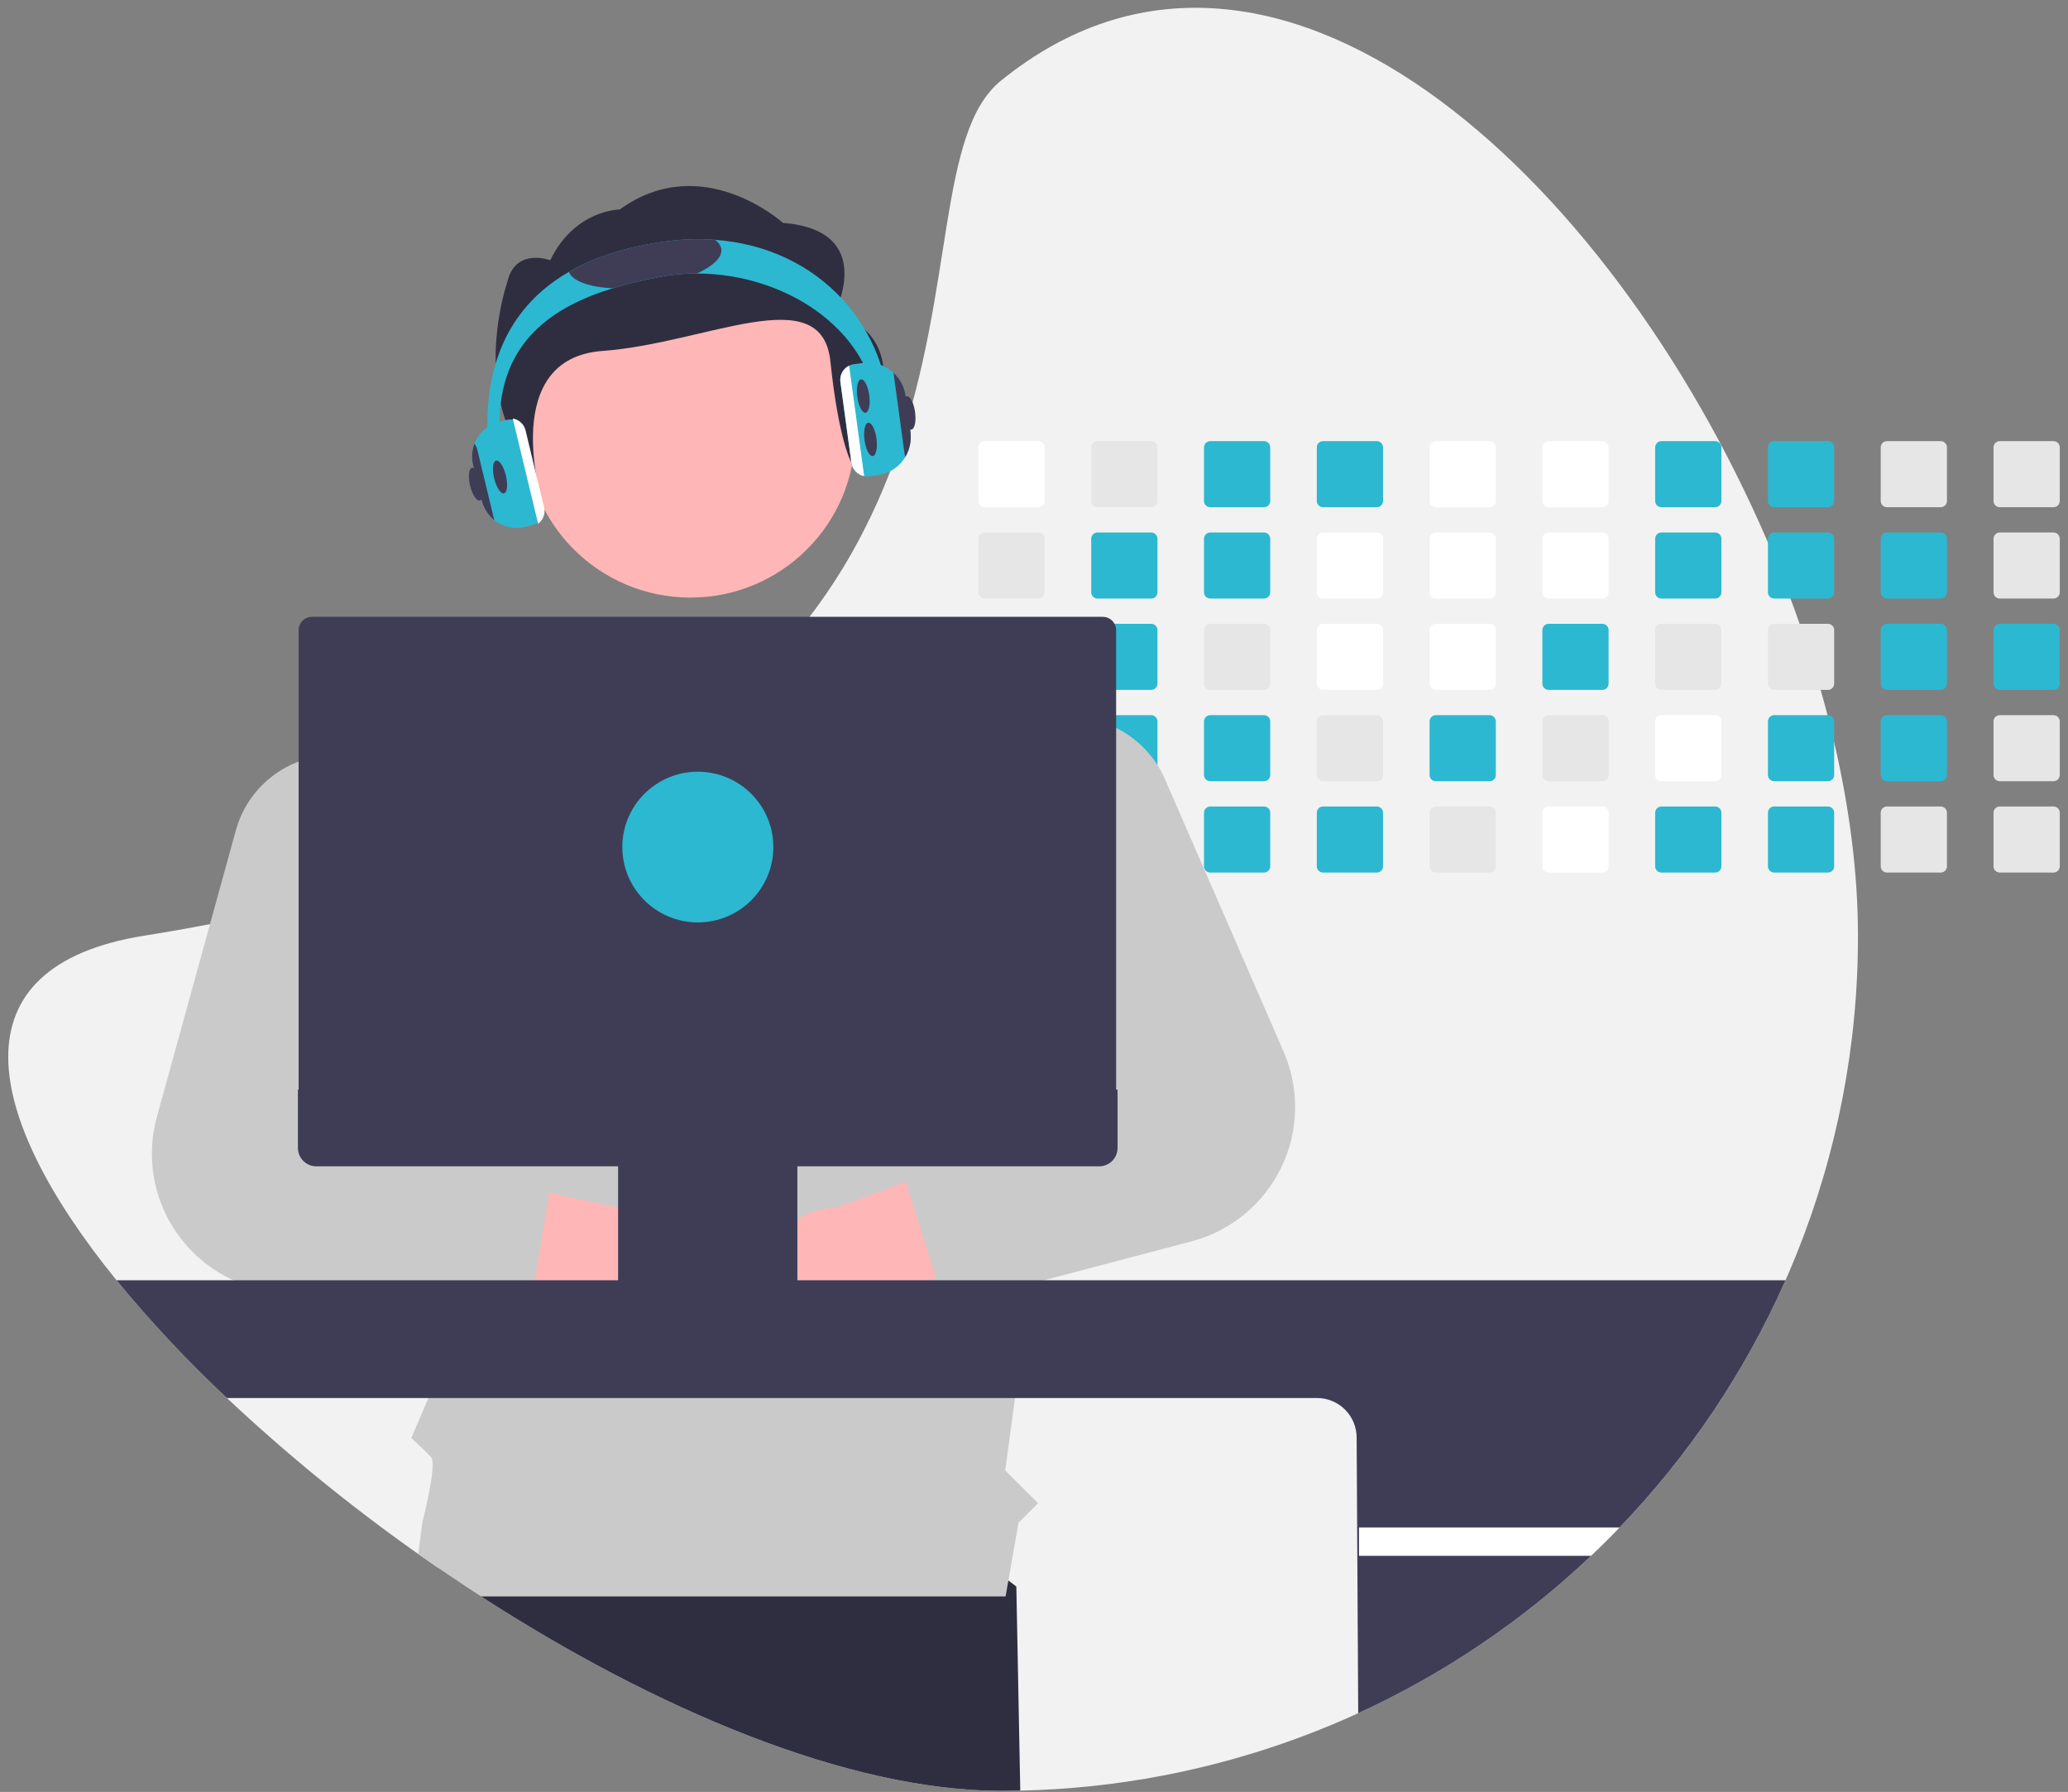 <svg width="232" height="201" viewBox="0 0 232 201" fill="none" xmlns="http://www.w3.org/2000/svg">
<rect x="0" y="0" width="232" height="201" fill="#808080" stroke="none"/>
<g clip-path="url(#clip0_8588_25007)">
<path d="M208.437 104.956C208.467 129.704 198.879 153.5 181.688 171.341C180.652 172.424 179.588 173.48 178.495 174.511C176.831 176.09 175.111 177.608 173.335 179.065C156.721 192.721 135.981 200.395 114.459 200.849C113.742 200.865 113.022 200.873 112.3 200.873C95.136 200.873 73.548 191.727 53.957 179.065C52.336 178.018 50.73 176.946 49.138 175.85C48.394 175.342 47.653 174.827 46.916 174.306C39.36 168.982 32.188 163.137 25.453 156.812C21.043 152.683 16.907 148.271 13.073 143.605C-1.98 125.08 -5.3 108.388 16.16 104.956C18.701 104.551 21.167 104.118 23.558 103.658C27.022 102.994 30.337 102.276 33.503 101.506C37.767 100.472 41.774 99.351 45.523 98.142C46.784 97.737 48.016 97.324 49.219 96.903C67.008 90.67 78.914 82.541 87.018 73.721C88.393 72.228 89.66 70.717 90.82 69.188C92.595 66.861 94.207 64.415 95.645 61.867C97.629 58.326 99.297 54.618 100.626 50.785L100.7 50.574C107.148 32.016 105.186 14.803 112.3 9.042C142.709 -15.587 180.568 19.487 198.338 60.849C199.234 62.933 200.076 65.03 200.865 67.139C201.22 68.081 201.562 69.025 201.891 69.971C202.757 72.436 203.543 74.907 204.248 77.385C204.518 78.329 204.776 79.273 205.022 80.216C205.284 81.234 205.536 82.249 205.769 83.264C207.498 90.697 208.437 98.026 208.437 104.956Z" fill="#F2F2F2"/>
<path d="M114.46 200.849C113.743 200.865 113.023 200.873 112.301 200.873C95.137 200.873 73.549 191.726 53.958 179.065C52.337 178.017 50.731 176.946 49.139 175.85L50.535 167.373L92.805 161.773L114.019 177.958L114.46 200.849Z" fill="#2F2E41"/>
<path d="M116.495 49.48H110.471C110.285 49.481 110.106 49.554 109.974 49.686C109.842 49.818 109.768 49.996 109.768 50.182V56.194C109.768 56.286 109.786 56.378 109.821 56.463C109.857 56.548 109.909 56.625 109.974 56.69C110.039 56.755 110.117 56.806 110.202 56.841C110.287 56.876 110.379 56.894 110.471 56.894H116.495C116.681 56.894 116.859 56.82 116.991 56.689C117.123 56.558 117.197 56.38 117.198 56.194V50.182C117.198 49.996 117.123 49.818 116.991 49.687C116.86 49.555 116.681 49.481 116.495 49.48Z" fill="white"/>
<path d="M116.495 59.727H110.471C110.285 59.727 110.106 59.801 109.974 59.932C109.842 60.064 109.768 60.242 109.768 60.428V66.441C109.768 66.533 109.786 66.624 109.821 66.709C109.857 66.794 109.909 66.871 109.974 66.936C110.039 67.001 110.117 67.052 110.202 67.087C110.287 67.122 110.379 67.14 110.471 67.14H116.495C116.681 67.14 116.859 67.066 116.991 66.935C117.123 66.804 117.197 66.626 117.198 66.441V60.428C117.198 60.242 117.123 60.064 116.991 59.933C116.86 59.801 116.681 59.727 116.495 59.727Z" fill="#E6E6E6"/>
<path d="M116.495 69.971H110.471C110.285 69.971 110.106 70.045 109.974 70.176C109.842 70.308 109.768 70.487 109.768 70.673V76.682C109.767 76.774 109.785 76.866 109.821 76.951C109.856 77.036 109.908 77.114 109.973 77.179C110.039 77.244 110.116 77.296 110.202 77.331C110.287 77.366 110.379 77.384 110.471 77.384H116.495C116.681 77.384 116.86 77.31 116.992 77.178C117.124 77.047 117.198 76.868 117.198 76.682V70.673C117.198 70.487 117.123 70.308 116.991 70.177C116.86 70.045 116.681 69.971 116.495 69.971Z" fill="#E6E6E6"/>
<path d="M117.187 80.795C117.157 80.633 117.072 80.487 116.945 80.381C116.819 80.276 116.659 80.218 116.495 80.217H110.471C110.285 80.217 110.106 80.291 109.974 80.422C109.842 80.554 109.768 80.733 109.768 80.919V86.928C109.767 87.02 109.785 87.112 109.821 87.197C109.856 87.282 109.908 87.36 109.973 87.425C110.039 87.49 110.116 87.542 110.202 87.577C110.287 87.612 110.379 87.63 110.471 87.63H116.495C116.681 87.63 116.86 87.556 116.992 87.424C117.124 87.293 117.198 87.114 117.198 86.928V80.919C117.199 80.877 117.195 80.835 117.187 80.795Z" fill="#E6E6E6"/>
<path d="M116.768 90.515C116.681 90.479 116.588 90.461 116.495 90.461H110.471C110.379 90.461 110.287 90.479 110.202 90.514C110.116 90.549 110.039 90.601 109.973 90.666C109.908 90.731 109.856 90.809 109.821 90.894C109.785 90.979 109.767 91.071 109.768 91.163V97.172C109.767 97.265 109.785 97.356 109.82 97.441C109.855 97.527 109.907 97.604 109.973 97.67C110.038 97.735 110.116 97.787 110.201 97.822C110.287 97.857 110.379 97.875 110.471 97.874H116.495C116.681 97.874 116.86 97.8 116.992 97.669C117.124 97.537 117.198 97.359 117.198 97.172V91.163C117.198 91.025 117.157 90.89 117.08 90.775C117.004 90.659 116.895 90.569 116.768 90.515Z" fill="#E6E6E6"/>
<path d="M129.147 49.48H123.123C122.937 49.481 122.758 49.554 122.626 49.686C122.494 49.818 122.42 49.996 122.42 50.182V56.194C122.42 56.286 122.438 56.378 122.474 56.463C122.509 56.548 122.561 56.625 122.626 56.69C122.692 56.755 122.769 56.806 122.855 56.841C122.94 56.876 123.031 56.894 123.123 56.894H129.147C129.333 56.894 129.512 56.82 129.643 56.689C129.775 56.558 129.85 56.38 129.85 56.194V50.182C129.85 49.996 129.776 49.818 129.644 49.687C129.512 49.555 129.333 49.481 129.147 49.48Z" fill="#E6E6E6"/>
<path d="M129.147 59.727H123.123C122.937 59.727 122.758 59.801 122.626 59.932C122.494 60.064 122.42 60.242 122.42 60.428V66.441C122.42 66.533 122.438 66.624 122.474 66.709C122.509 66.794 122.561 66.871 122.626 66.936C122.692 67.001 122.769 67.052 122.855 67.087C122.94 67.122 123.031 67.14 123.123 67.14H129.147C129.333 67.14 129.512 67.066 129.643 66.935C129.775 66.804 129.85 66.626 129.85 66.441V60.428C129.85 60.242 129.776 60.064 129.644 59.933C129.512 59.801 129.333 59.727 129.147 59.727Z" fill="#2CB8D1"/>
<path d="M129.147 69.971H123.123C122.937 69.971 122.758 70.045 122.626 70.176C122.494 70.308 122.42 70.487 122.42 70.673V76.682C122.42 76.774 122.438 76.866 122.473 76.951C122.508 77.036 122.56 77.114 122.626 77.179C122.691 77.244 122.769 77.296 122.854 77.331C122.939 77.366 123.031 77.384 123.123 77.384H129.147C129.333 77.384 129.512 77.31 129.644 77.178C129.776 77.047 129.85 76.868 129.85 76.682V70.673C129.85 70.487 129.776 70.308 129.644 70.177C129.512 70.045 129.333 69.971 129.147 69.971Z" fill="#2CB8D1"/>
<path d="M129.147 80.217H123.123C122.976 80.217 122.832 80.263 122.713 80.35C122.593 80.436 122.504 80.558 122.458 80.697C122.433 80.769 122.42 80.843 122.42 80.919V86.928C122.42 87.02 122.438 87.112 122.473 87.197C122.508 87.282 122.56 87.36 122.626 87.425C122.691 87.49 122.769 87.542 122.854 87.577C122.939 87.612 123.031 87.63 123.123 87.63H129.147C129.333 87.63 129.512 87.556 129.644 87.424C129.776 87.293 129.85 87.114 129.85 86.928V80.919C129.85 80.733 129.776 80.555 129.644 80.423C129.512 80.291 129.333 80.217 129.147 80.217Z" fill="#2CB8D1"/>
<path d="M129.147 90.461H123.123C123.031 90.461 122.939 90.479 122.854 90.514C122.769 90.549 122.691 90.601 122.626 90.666C122.56 90.731 122.508 90.809 122.473 90.894C122.438 90.979 122.42 91.071 122.42 91.163V97.172C122.42 97.265 122.438 97.356 122.473 97.441C122.508 97.526 122.56 97.604 122.626 97.669C122.691 97.734 122.769 97.786 122.854 97.821C122.939 97.856 123.031 97.874 123.123 97.874H129.147C129.333 97.874 129.512 97.8 129.644 97.669C129.776 97.537 129.85 97.359 129.85 97.172V91.163C129.85 90.977 129.776 90.798 129.644 90.667C129.512 90.535 129.333 90.461 129.147 90.461Z" fill="#E6E6E6"/>
<path d="M141.799 49.48H135.776C135.589 49.481 135.41 49.554 135.278 49.686C135.147 49.818 135.072 49.996 135.072 50.182V56.194C135.072 56.286 135.091 56.378 135.126 56.463C135.161 56.548 135.213 56.625 135.279 56.69C135.344 56.755 135.422 56.806 135.507 56.841C135.592 56.876 135.684 56.894 135.776 56.894H141.799C141.985 56.894 142.164 56.82 142.296 56.689C142.428 56.558 142.502 56.38 142.503 56.194V50.182C142.502 49.996 142.428 49.818 142.296 49.687C142.164 49.555 141.986 49.481 141.799 49.48Z" fill="#2CB8D1"/>
<path d="M141.799 59.727H135.776C135.589 59.727 135.41 59.801 135.278 59.932C135.146 60.064 135.072 60.242 135.072 60.428V66.441C135.072 66.533 135.091 66.624 135.126 66.709C135.161 66.794 135.213 66.871 135.279 66.936C135.344 67.001 135.422 67.052 135.507 67.087C135.592 67.122 135.684 67.14 135.776 67.14H141.799C141.985 67.14 142.164 67.066 142.296 66.935C142.428 66.804 142.502 66.626 142.503 66.441V60.428C142.502 60.242 142.428 60.064 142.296 59.933C142.164 59.801 141.986 59.727 141.799 59.727Z" fill="#2CB8D1"/>
<path d="M141.799 69.971H135.776C135.589 69.971 135.41 70.045 135.278 70.176C135.146 70.308 135.072 70.487 135.072 70.673V76.682C135.072 76.774 135.09 76.866 135.125 76.951C135.161 77.036 135.213 77.114 135.278 77.179C135.343 77.244 135.421 77.296 135.506 77.331C135.592 77.366 135.683 77.384 135.776 77.384H141.799C141.986 77.384 142.165 77.31 142.297 77.178C142.429 77.047 142.503 76.868 142.503 76.682V70.673C142.502 70.487 142.428 70.308 142.296 70.177C142.164 70.045 141.986 69.971 141.799 69.971Z" fill="#E6E6E6"/>
<path d="M141.799 80.217H135.776C135.589 80.217 135.41 80.291 135.278 80.422C135.147 80.554 135.072 80.733 135.072 80.919V86.928C135.072 87.02 135.09 87.112 135.125 87.197C135.161 87.282 135.213 87.36 135.278 87.425C135.343 87.49 135.421 87.542 135.506 87.577C135.592 87.612 135.683 87.63 135.776 87.63H141.799C141.986 87.63 142.165 87.556 142.297 87.424C142.429 87.293 142.503 87.114 142.503 86.928V80.919C142.502 80.733 142.428 80.555 142.296 80.423C142.164 80.291 141.986 80.217 141.799 80.217Z" fill="#2CB8D1"/>
<path d="M141.799 90.461H135.776C135.683 90.461 135.592 90.479 135.506 90.514C135.421 90.549 135.343 90.601 135.278 90.666C135.213 90.731 135.161 90.809 135.125 90.894C135.09 90.979 135.072 91.071 135.072 91.163V97.172C135.072 97.265 135.09 97.356 135.125 97.441C135.161 97.526 135.213 97.604 135.278 97.669C135.343 97.734 135.421 97.786 135.506 97.821C135.592 97.856 135.683 97.874 135.776 97.874H141.799C141.986 97.874 142.165 97.8 142.297 97.669C142.429 97.537 142.503 97.359 142.503 97.172V91.163C142.503 90.977 142.429 90.798 142.297 90.667C142.165 90.535 141.986 90.461 141.799 90.461Z" fill="#2CB8D1"/>
<path d="M154.454 49.48H148.43C148.244 49.48 148.065 49.554 147.933 49.686C147.801 49.818 147.727 49.996 147.727 50.182V56.194C147.727 56.286 147.745 56.378 147.78 56.463C147.816 56.548 147.868 56.625 147.933 56.69C147.998 56.755 148.076 56.806 148.161 56.841C148.246 56.876 148.338 56.894 148.43 56.894H154.454C154.64 56.894 154.818 56.82 154.95 56.689C155.082 56.558 155.156 56.38 155.157 56.194V50.182C155.157 49.996 155.082 49.818 154.95 49.687C154.819 49.555 154.64 49.481 154.454 49.48Z" fill="#2CB8D1"/>
<path d="M154.454 59.727H148.43C148.244 59.727 148.065 59.801 147.933 59.932C147.801 60.064 147.727 60.242 147.727 60.428V66.441C147.727 66.533 147.745 66.624 147.78 66.709C147.816 66.794 147.868 66.871 147.933 66.936C147.998 67.001 148.076 67.052 148.161 67.087C148.246 67.122 148.338 67.14 148.43 67.14H154.454C154.64 67.14 154.818 67.066 154.95 66.935C155.082 66.804 155.156 66.626 155.157 66.441V60.428C155.157 60.242 155.082 60.064 154.95 59.933C154.819 59.801 154.64 59.727 154.454 59.727Z" fill="white"/>
<path d="M154.454 69.971H148.43C148.244 69.971 148.065 70.045 147.933 70.176C147.801 70.308 147.727 70.487 147.727 70.673V76.682C147.726 76.774 147.744 76.866 147.78 76.951C147.815 77.036 147.867 77.114 147.932 77.179C147.998 77.244 148.075 77.296 148.161 77.331C148.246 77.366 148.338 77.384 148.43 77.384H154.454C154.64 77.384 154.819 77.31 154.951 77.178C155.083 77.047 155.157 76.868 155.157 76.682V70.673C155.157 70.487 155.082 70.308 154.95 70.177C154.819 70.045 154.64 69.971 154.454 69.971Z" fill="white"/>
<path d="M154.454 80.217H148.43C148.244 80.217 148.065 80.291 147.933 80.422C147.801 80.554 147.727 80.733 147.727 80.919V86.928C147.726 87.02 147.744 87.112 147.78 87.197C147.815 87.282 147.867 87.36 147.932 87.425C147.998 87.49 148.075 87.542 148.161 87.577C148.246 87.612 148.338 87.63 148.43 87.63H154.454C154.64 87.63 154.819 87.556 154.951 87.424C155.083 87.293 155.157 87.114 155.157 86.928V80.919C155.157 80.733 155.082 80.555 154.95 80.423C154.819 80.291 154.64 80.217 154.454 80.217Z" fill="#E6E6E6"/>
<path d="M154.454 90.461H148.43C148.338 90.461 148.246 90.479 148.161 90.514C148.075 90.549 147.998 90.601 147.932 90.666C147.867 90.731 147.815 90.809 147.78 90.894C147.744 90.979 147.726 91.071 147.727 91.163V97.172C147.726 97.265 147.744 97.356 147.78 97.441C147.815 97.526 147.867 97.604 147.932 97.669C147.998 97.734 148.075 97.786 148.161 97.821C148.246 97.856 148.338 97.874 148.43 97.874H154.454C154.64 97.874 154.819 97.8 154.951 97.669C155.083 97.537 155.157 97.359 155.157 97.172V91.163C155.157 90.977 155.083 90.798 154.951 90.667C154.819 90.535 154.64 90.461 154.454 90.461Z" fill="#2CB8D1"/>
<path d="M167.106 49.48H161.08C160.894 49.481 160.715 49.555 160.584 49.687C160.453 49.819 160.379 49.997 160.379 50.182V56.194C160.379 56.38 160.453 56.558 160.584 56.689C160.716 56.82 160.894 56.894 161.08 56.894H167.106C167.292 56.894 167.471 56.82 167.603 56.689C167.734 56.558 167.809 56.38 167.809 56.194V50.182C167.809 49.996 167.735 49.818 167.603 49.687C167.471 49.555 167.292 49.481 167.106 49.48Z" fill="white"/>
<path d="M167.106 59.727H161.08C160.894 59.727 160.715 59.801 160.584 59.933C160.453 60.065 160.379 60.243 160.379 60.428V66.441C160.379 66.626 160.453 66.804 160.584 66.935C160.716 67.066 160.894 67.14 161.08 67.14H167.106C167.292 67.14 167.471 67.066 167.603 66.935C167.734 66.804 167.809 66.626 167.809 66.441V60.428C167.809 60.242 167.735 60.064 167.603 59.933C167.471 59.801 167.292 59.727 167.106 59.727Z" fill="white"/>
<path d="M167.106 69.971H161.08C160.894 69.971 160.715 70.046 160.584 70.177C160.453 70.309 160.379 70.487 160.379 70.673V76.682C160.379 76.774 160.397 76.865 160.432 76.95C160.467 77.035 160.518 77.113 160.583 77.178C160.649 77.243 160.726 77.295 160.811 77.33C160.896 77.366 160.988 77.384 161.08 77.384H167.106C167.292 77.384 167.471 77.31 167.603 77.178C167.735 77.047 167.809 76.868 167.809 76.682V70.673C167.809 70.487 167.735 70.308 167.603 70.177C167.471 70.045 167.292 69.971 167.106 69.971Z" fill="white"/>
<path d="M167.106 80.217H161.08C160.894 80.218 160.715 80.292 160.584 80.423C160.453 80.555 160.379 80.733 160.379 80.919V86.928C160.379 87.02 160.397 87.111 160.432 87.197C160.467 87.282 160.518 87.359 160.583 87.424C160.649 87.489 160.726 87.541 160.811 87.576C160.896 87.612 160.988 87.63 161.08 87.63H167.106C167.292 87.63 167.471 87.556 167.603 87.424C167.735 87.293 167.809 87.114 167.809 86.928V80.919C167.809 80.733 167.735 80.555 167.603 80.423C167.471 80.291 167.292 80.217 167.106 80.217Z" fill="#2CB8D1"/>
<path d="M167.106 90.461H161.08C160.988 90.461 160.896 90.479 160.811 90.515C160.726 90.55 160.649 90.602 160.583 90.667C160.518 90.732 160.467 90.809 160.432 90.895C160.397 90.98 160.379 91.071 160.379 91.163V97.172C160.379 97.264 160.397 97.356 160.432 97.441C160.467 97.526 160.518 97.603 160.583 97.668C160.649 97.734 160.726 97.785 160.811 97.821C160.896 97.856 160.988 97.874 161.08 97.874H167.106C167.292 97.874 167.471 97.8 167.603 97.669C167.735 97.537 167.809 97.359 167.809 97.172V91.163C167.809 90.977 167.735 90.798 167.603 90.667C167.471 90.535 167.292 90.461 167.106 90.461Z" fill="#E6E6E6"/>
<path d="M179.758 49.48H173.732C173.546 49.481 173.368 49.555 173.236 49.687C173.105 49.819 173.031 49.997 173.031 50.182V56.194C173.031 56.38 173.105 56.558 173.237 56.689C173.368 56.82 173.546 56.894 173.732 56.894H179.758C179.944 56.894 180.123 56.82 180.255 56.689C180.387 56.558 180.461 56.38 180.462 56.194V50.182C180.461 49.996 180.387 49.818 180.255 49.687C180.123 49.555 179.945 49.481 179.758 49.48Z" fill="white"/>
<path d="M179.758 59.727H173.732C173.546 59.727 173.368 59.801 173.236 59.933C173.105 60.065 173.031 60.243 173.031 60.428V66.441C173.031 66.626 173.105 66.804 173.237 66.935C173.368 67.066 173.546 67.14 173.732 67.14H179.758C179.944 67.14 180.123 67.066 180.255 66.935C180.387 66.804 180.461 66.626 180.462 66.441V60.428C180.461 60.242 180.387 60.064 180.255 59.933C180.123 59.801 179.945 59.727 179.758 59.727Z" fill="white"/>
<path d="M179.758 69.971H173.732C173.546 69.971 173.368 70.046 173.236 70.177C173.105 70.309 173.031 70.487 173.031 70.673V76.682C173.031 76.774 173.049 76.865 173.084 76.95C173.119 77.035 173.171 77.113 173.236 77.178C173.301 77.243 173.378 77.295 173.463 77.33C173.549 77.366 173.64 77.384 173.732 77.384H179.758C179.945 77.384 180.124 77.31 180.256 77.178C180.388 77.047 180.462 76.868 180.462 76.682V70.673C180.461 70.487 180.387 70.308 180.255 70.177C180.123 70.045 179.945 69.971 179.758 69.971Z" fill="#2CB8D1"/>
<path d="M179.758 80.217H173.732C173.546 80.218 173.368 80.292 173.236 80.423C173.105 80.555 173.031 80.733 173.031 80.919V86.928C173.031 87.02 173.049 87.111 173.084 87.197C173.119 87.282 173.171 87.359 173.236 87.424C173.301 87.489 173.378 87.541 173.463 87.576C173.549 87.612 173.64 87.63 173.732 87.63H179.758C179.945 87.63 180.124 87.556 180.256 87.424C180.388 87.293 180.462 87.114 180.462 86.928V80.919C180.461 80.733 180.387 80.555 180.255 80.423C180.123 80.291 179.945 80.217 179.758 80.217Z" fill="#E6E6E6"/>
<path d="M179.758 90.461H173.732C173.64 90.461 173.549 90.479 173.463 90.515C173.378 90.55 173.301 90.602 173.236 90.667C173.171 90.732 173.119 90.809 173.084 90.895C173.049 90.98 173.031 91.071 173.031 91.163V97.172C173.031 97.264 173.049 97.356 173.084 97.441C173.119 97.526 173.171 97.603 173.236 97.668C173.301 97.734 173.378 97.785 173.463 97.821C173.549 97.856 173.64 97.874 173.732 97.874H179.758C179.945 97.874 180.124 97.8 180.256 97.669C180.388 97.537 180.462 97.359 180.462 97.172V91.163C180.462 90.977 180.388 90.798 180.256 90.667C180.124 90.535 179.945 90.461 179.758 90.461Z" fill="white"/>
<path d="M192.413 49.48H186.386C186.2 49.481 186.022 49.555 185.891 49.687C185.759 49.819 185.685 49.997 185.686 50.182V56.194C185.686 56.38 185.759 56.558 185.891 56.689C186.022 56.82 186.201 56.894 186.386 56.894H192.413C192.599 56.894 192.777 56.82 192.909 56.689C193.041 56.558 193.115 56.38 193.116 56.194V50.182C193.116 49.996 193.041 49.818 192.909 49.687C192.778 49.555 192.599 49.481 192.413 49.48Z" fill="#2CB8D1"/>
<path d="M192.413 59.727H186.386C186.2 59.727 186.022 59.801 185.891 59.933C185.759 60.065 185.685 60.243 185.686 60.428V66.441C185.686 66.626 185.759 66.804 185.891 66.935C186.022 67.066 186.201 67.14 186.386 67.14H192.413C192.599 67.14 192.777 67.066 192.909 66.935C193.041 66.804 193.115 66.626 193.116 66.441V60.428C193.116 60.242 193.041 60.064 192.909 59.933C192.778 59.801 192.599 59.727 192.413 59.727Z" fill="#2CB8D1"/>
<path d="M192.413 69.971H186.386C186.2 69.971 186.022 70.046 185.891 70.177C185.759 70.309 185.685 70.487 185.686 70.673V76.682C185.685 76.774 185.703 76.865 185.738 76.95C185.773 77.035 185.825 77.113 185.89 77.178C185.955 77.243 186.033 77.295 186.118 77.33C186.203 77.366 186.294 77.384 186.386 77.384H192.413C192.599 77.384 192.778 77.31 192.91 77.178C193.042 77.047 193.116 76.868 193.116 76.682V70.673C193.116 70.487 193.041 70.308 192.909 70.177C192.778 70.045 192.599 69.971 192.413 69.971Z" fill="#E6E6E6"/>
<path d="M192.413 80.217H186.386C186.2 80.218 186.022 80.292 185.891 80.423C185.759 80.555 185.685 80.733 185.686 80.919V86.928C185.685 87.02 185.703 87.111 185.738 87.197C185.773 87.282 185.825 87.359 185.89 87.424C185.955 87.489 186.033 87.541 186.118 87.576C186.203 87.612 186.294 87.63 186.386 87.63H192.413C192.599 87.63 192.778 87.556 192.91 87.424C193.042 87.293 193.116 87.114 193.116 86.928V80.919C193.116 80.733 193.041 80.555 192.909 80.423C192.778 80.291 192.599 80.217 192.413 80.217Z" fill="white"/>
<path d="M192.413 90.461H186.386C186.294 90.461 186.203 90.479 186.118 90.515C186.033 90.55 185.955 90.602 185.89 90.667C185.825 90.732 185.773 90.809 185.738 90.895C185.703 90.98 185.685 91.071 185.686 91.163V97.172C185.685 97.264 185.703 97.356 185.738 97.441C185.773 97.526 185.825 97.603 185.89 97.668C185.955 97.734 186.033 97.785 186.118 97.821C186.203 97.856 186.294 97.874 186.386 97.874H192.413C192.599 97.874 192.778 97.8 192.91 97.669C193.042 97.537 193.116 97.359 193.116 97.172V91.163C193.116 90.977 193.042 90.798 192.91 90.667C192.778 90.535 192.599 90.461 192.413 90.461Z" fill="#2CB8D1"/>
<path d="M205.065 49.48H199.039C198.853 49.481 198.674 49.555 198.543 49.687C198.412 49.819 198.338 49.997 198.338 50.182V56.194C198.338 56.38 198.412 56.558 198.543 56.689C198.675 56.82 198.853 56.894 199.039 56.894H205.065C205.251 56.894 205.43 56.82 205.561 56.689C205.693 56.558 205.768 56.38 205.768 56.194V50.182C205.768 49.996 205.694 49.818 205.562 49.687C205.43 49.555 205.251 49.481 205.065 49.48Z" fill="#2CB8D1"/>
<path d="M205.065 59.727H199.039C198.853 59.727 198.674 59.801 198.543 59.933C198.412 60.065 198.338 60.243 198.338 60.428V66.441C198.338 66.626 198.412 66.804 198.543 66.935C198.675 67.066 198.853 67.14 199.039 67.14H205.065C205.251 67.14 205.43 67.066 205.561 66.935C205.693 66.804 205.768 66.626 205.768 66.441V60.428C205.768 60.242 205.694 60.064 205.562 59.933C205.43 59.801 205.251 59.727 205.065 59.727Z" fill="#2CB8D1"/>
<path d="M205.065 69.971H199.039C198.853 69.971 198.674 70.046 198.543 70.177C198.412 70.309 198.338 70.487 198.338 70.673V76.682C198.338 76.774 198.356 76.865 198.391 76.95C198.426 77.035 198.477 77.113 198.542 77.178C198.608 77.243 198.685 77.295 198.77 77.33C198.855 77.366 198.947 77.384 199.039 77.384H205.065C205.251 77.384 205.43 77.31 205.562 77.178C205.694 77.047 205.768 76.868 205.768 76.682V70.673C205.768 70.487 205.694 70.308 205.562 70.177C205.43 70.045 205.251 69.971 205.065 69.971Z" fill="#E6E6E6"/>
<path d="M205.065 80.217H199.039C198.853 80.218 198.674 80.292 198.543 80.423C198.412 80.555 198.338 80.733 198.338 80.919V86.928C198.338 87.02 198.356 87.111 198.391 87.197C198.426 87.282 198.477 87.359 198.542 87.424C198.608 87.489 198.685 87.541 198.77 87.576C198.855 87.612 198.947 87.63 199.039 87.63H205.065C205.251 87.63 205.43 87.556 205.562 87.424C205.694 87.293 205.768 87.114 205.768 86.928V80.919C205.768 80.733 205.694 80.555 205.562 80.423C205.43 80.291 205.251 80.217 205.065 80.217Z" fill="#2CB8D1"/>
<path d="M205.065 90.461H199.039C198.947 90.461 198.855 90.479 198.77 90.515C198.685 90.55 198.608 90.602 198.542 90.667C198.477 90.732 198.426 90.809 198.391 90.895C198.356 90.98 198.338 91.071 198.338 91.163V97.172C198.338 97.264 198.356 97.356 198.391 97.441C198.426 97.526 198.477 97.603 198.542 97.668C198.608 97.734 198.685 97.785 198.77 97.821C198.855 97.856 198.947 97.874 199.039 97.874H205.065C205.251 97.874 205.43 97.8 205.562 97.669C205.694 97.537 205.768 97.359 205.768 97.172V91.163C205.768 90.977 205.694 90.798 205.562 90.667C205.43 90.535 205.251 90.461 205.065 90.461Z" fill="#2CB8D1"/>
<path d="M217.717 49.48H211.691C211.505 49.481 211.327 49.555 211.195 49.687C211.064 49.819 210.99 49.997 210.99 50.182V56.194C210.99 56.38 211.064 56.558 211.196 56.689C211.327 56.82 211.505 56.894 211.691 56.894H217.717C217.903 56.894 218.082 56.82 218.214 56.689C218.346 56.558 218.42 56.38 218.421 56.194V50.182C218.42 49.996 218.346 49.818 218.214 49.687C218.082 49.555 217.904 49.481 217.717 49.48Z" fill="#E6E6E6"/>
<path d="M217.717 59.727H211.691C211.505 59.727 211.327 59.801 211.195 59.933C211.064 60.065 210.99 60.243 210.99 60.428V66.441C210.99 66.626 211.064 66.804 211.196 66.935C211.327 67.066 211.505 67.14 211.691 67.14H217.717C217.903 67.14 218.082 67.066 218.214 66.935C218.346 66.804 218.42 66.626 218.421 66.441V60.428C218.42 60.242 218.346 60.064 218.214 59.933C218.082 59.801 217.904 59.727 217.717 59.727Z" fill="#2CB8D1"/>
<path d="M217.717 69.971H211.691C211.505 69.971 211.327 70.046 211.195 70.177C211.064 70.309 210.99 70.487 210.99 70.673V76.682C210.99 76.774 211.008 76.865 211.043 76.95C211.078 77.035 211.13 77.113 211.195 77.178C211.26 77.243 211.337 77.295 211.422 77.33C211.508 77.366 211.599 77.384 211.691 77.384H217.717C217.904 77.384 218.083 77.31 218.215 77.178C218.347 77.047 218.421 76.868 218.421 76.682V70.673C218.42 70.487 218.346 70.308 218.214 70.177C218.082 70.045 217.904 69.971 217.717 69.971Z" fill="#2CB8D1"/>
<path d="M217.717 80.217H211.691C211.505 80.218 211.327 80.292 211.195 80.423C211.064 80.555 210.99 80.733 210.99 80.919V86.928C210.99 87.02 211.008 87.111 211.043 87.197C211.078 87.282 211.13 87.359 211.195 87.424C211.26 87.489 211.337 87.541 211.422 87.576C211.508 87.612 211.599 87.63 211.691 87.63H217.717C217.904 87.63 218.083 87.556 218.215 87.424C218.347 87.293 218.421 87.114 218.421 86.928V80.919C218.42 80.733 218.346 80.555 218.214 80.423C218.082 80.291 217.904 80.217 217.717 80.217Z" fill="#2CB8D1"/>
<path d="M217.717 90.461H211.691C211.599 90.461 211.508 90.479 211.422 90.515C211.337 90.55 211.26 90.602 211.195 90.667C211.13 90.732 211.078 90.809 211.043 90.895C211.008 90.98 210.99 91.071 210.99 91.163V97.172C210.99 97.264 211.008 97.356 211.043 97.441C211.078 97.526 211.13 97.603 211.195 97.668C211.26 97.734 211.337 97.785 211.422 97.821C211.508 97.856 211.599 97.874 211.691 97.874H217.717C217.904 97.874 218.083 97.8 218.215 97.669C218.347 97.537 218.421 97.359 218.421 97.172V91.163C218.421 90.977 218.347 90.798 218.215 90.667C218.083 90.535 217.904 90.461 217.717 90.461Z" fill="#E6E6E6"/>
<path d="M230.372 49.48H224.345C224.159 49.481 223.981 49.555 223.85 49.687C223.718 49.819 223.644 49.997 223.645 50.182V56.194C223.645 56.38 223.718 56.558 223.85 56.689C223.981 56.82 224.16 56.894 224.345 56.894H230.372C230.558 56.894 230.736 56.82 230.868 56.689C231 56.558 231.074 56.38 231.075 56.194V50.182C231.075 49.996 231 49.818 230.868 49.687C230.737 49.555 230.558 49.481 230.372 49.48Z" fill="#E6E6E6"/>
<path d="M230.372 59.727H224.345C224.159 59.727 223.981 59.801 223.85 59.933C223.718 60.065 223.644 60.243 223.645 60.428V66.441C223.645 66.626 223.718 66.804 223.85 66.935C223.981 67.066 224.16 67.14 224.345 67.14H230.372C230.558 67.14 230.736 67.066 230.868 66.935C231 66.804 231.074 66.626 231.075 66.441V60.428C231.075 60.242 231 60.064 230.868 59.933C230.737 59.801 230.558 59.727 230.372 59.727Z" fill="#E6E6E6"/>
<path d="M230.372 69.971H224.345C224.159 69.971 223.981 70.046 223.85 70.177C223.718 70.309 223.644 70.487 223.645 70.673V76.682C223.644 76.774 223.662 76.865 223.697 76.95C223.732 77.035 223.784 77.113 223.849 77.178C223.914 77.243 223.992 77.295 224.077 77.33C224.162 77.366 224.253 77.384 224.345 77.384H230.372C230.558 77.384 230.737 77.31 230.869 77.178C231.001 77.047 231.075 76.868 231.075 76.682V70.673C231.075 70.487 231 70.308 230.868 70.177C230.737 70.045 230.558 69.971 230.372 69.971Z" fill="#2CB8D1"/>
<path d="M230.372 80.217H224.345C224.159 80.218 223.981 80.292 223.85 80.423C223.718 80.555 223.644 80.733 223.645 80.919V86.928C223.644 87.02 223.662 87.111 223.697 87.197C223.732 87.282 223.784 87.359 223.849 87.424C223.914 87.489 223.992 87.541 224.077 87.576C224.162 87.612 224.253 87.63 224.345 87.63H230.372C230.558 87.63 230.737 87.556 230.869 87.424C231.001 87.293 231.075 87.114 231.075 86.928V80.919C231.075 80.733 231 80.555 230.868 80.423C230.737 80.291 230.558 80.217 230.372 80.217Z" fill="#E6E6E6"/>
<path d="M230.372 90.461H224.345C224.253 90.461 224.162 90.479 224.077 90.515C223.992 90.55 223.914 90.602 223.849 90.667C223.784 90.732 223.732 90.809 223.697 90.895C223.662 90.98 223.644 91.071 223.645 91.163V97.172C223.644 97.264 223.662 97.356 223.697 97.441C223.732 97.526 223.784 97.603 223.849 97.668C223.914 97.734 223.992 97.785 224.077 97.821C224.162 97.856 224.253 97.874 224.345 97.874H230.372C230.558 97.874 230.737 97.8 230.869 97.669C231.001 97.537 231.075 97.359 231.075 97.172V91.163C231.075 90.977 231.001 90.798 230.869 90.667C230.737 90.535 230.558 90.461 230.372 90.461Z" fill="#E6E6E6"/>
<path d="M91.868 179.066H91.701L91.844 179.047L91.868 179.066Z" fill="#2F2E41"/>
<path d="M77.452 67.03C87.663 67.03 95.94 58.772 95.94 48.585C95.94 38.399 87.663 30.141 77.452 30.141C67.242 30.141 58.965 38.399 58.965 48.585C58.965 58.772 67.242 67.03 77.452 67.03Z" fill="#FFB6B6"/>
<path d="M93.643 35.063C93.643 35.063 98.478 25.84 87.84 25.002C87.84 25.002 78.771 16.794 69.527 23.501C69.527 23.501 64.485 23.501 61.728 29.194C61.728 29.194 57.763 27.693 56.891 31.709C56.891 31.709 53.989 40.093 56.891 47.639C59.793 55.184 60.757 56.023 60.757 56.023C60.757 56.023 55.989 40.203 67.595 39.364C79.201 38.526 92.188 31.29 93.155 40.512C94.123 49.734 95.578 52.007 95.578 52.007C95.578 52.007 104.765 38.835 93.643 35.063Z" fill="#2F2E41"/>
<path d="M125.275 94.041L125.215 94.355L124.547 97.875L119.928 122.226L119.655 123.659L119.081 126.691L118.296 130.827L116.556 139.993L116.058 142.619L115.872 143.605L115.807 143.95L115.29 146.669L115.133 147.489L113.872 156.811L112.771 164.935L116.456 168.612L114.259 170.804L112.817 179.046L112.819 179.065H53.957C51.576 177.526 49.229 175.94 46.916 174.305L47.401 170.688C47.401 170.688 49.067 164.227 48.367 163.455C47.668 162.683 46.137 161.304 46.137 161.304L48.066 156.811L48.334 156.188L47.885 146.893L47.874 146.669L47.725 143.605L47.706 143.21L47.676 142.619L47.106 130.827L47.095 130.633L46.922 127.058L46.759 123.659L46.689 122.226L45.993 107.883L45.523 98.142L45.111 89.662L46.765 89.104L64.448 83.108L71.773 73.607L87.018 73.721L94.481 73.778L106.934 85.3L109.767 86.65L109.789 86.66L111.821 87.63L116.973 90.084L122.42 92.681L125.215 94.012L125.275 94.041Z" fill="#CACACA"/>
<path d="M73.744 151.394C72.627 151.826 71.428 152.008 70.233 151.928C69.037 151.848 67.874 151.507 66.825 150.929C65.776 150.352 64.867 149.552 64.161 148.586C63.455 147.62 62.97 146.512 62.74 145.339L33.906 141.257L43.93 129.945L69.775 135.555C71.775 135.301 73.8 135.787 75.466 136.923C77.131 138.058 78.322 139.763 78.811 141.716C79.3 143.668 79.055 145.732 78.121 147.516C77.187 149.299 75.629 150.679 73.744 151.394V151.394Z" fill="#FFB6B6"/>
<path d="M60.888 130.827C60.353 130.151 59.597 129.686 58.753 129.512L46.922 127.058L45.707 126.807C45.001 126.66 44.334 126.366 43.75 125.944C43.166 125.522 42.677 124.982 42.317 124.358C41.943 123.704 41.717 122.976 41.654 122.226C41.597 121.543 41.679 120.857 41.895 120.206L45.994 107.882L48.654 99.886C48.976 98.921 49.167 97.918 49.22 96.903C49.368 94.093 48.496 91.324 46.765 89.103C45.243 87.151 43.132 85.739 40.744 85.076C38.356 84.413 35.817 84.534 33.503 85.421C33.436 85.445 33.365 85.472 33.298 85.499C31.638 86.16 30.156 87.198 28.967 88.529C27.778 89.86 26.916 91.448 26.449 93.169L23.559 103.657L17.598 125.279C17.001 127.445 16.881 129.715 17.244 131.932C17.608 134.149 18.448 136.261 19.706 138.125C20.964 139.988 22.611 141.558 24.534 142.728C26.456 143.897 28.61 144.638 30.846 144.9L47.886 146.893L55.771 147.816C56.682 147.925 57.602 147.688 58.346 147.151C59.09 146.614 59.605 145.817 59.786 144.919C59.799 144.87 59.809 144.821 59.816 144.771L60.005 143.604L61.61 133.783L61.626 133.683C61.71 133.182 61.687 132.669 61.56 132.177C61.433 131.685 61.204 131.225 60.888 130.827Z" fill="#CACACA"/>
<path d="M92.11 151.708C93.277 151.979 94.489 151.991 95.662 151.743C96.834 151.495 97.937 150.994 98.894 150.275C99.851 149.556 100.638 148.636 101.2 147.58C101.763 146.525 102.086 145.359 102.148 144.166L130.117 136.068L118.594 126.279L93.801 135.469C91.784 135.499 89.848 136.265 88.36 137.624C86.871 138.982 85.934 140.838 85.726 142.84C85.517 144.841 86.052 146.85 87.229 148.484C88.406 150.119 90.142 151.266 92.11 151.708V151.708Z" fill="#FFB6B6"/>
<path d="M144.002 117.955L130.699 87.411C129.611 84.903 127.668 82.862 125.214 81.647C124.456 81.275 123.659 80.985 122.839 80.784C122.711 80.751 122.584 80.721 122.457 80.697C120.717 80.318 118.911 80.351 117.186 80.794C115.609 81.198 114.135 81.93 112.86 82.941C111.585 83.951 110.539 85.219 109.788 86.661C109.78 86.673 109.772 86.685 109.766 86.698C108.928 88.317 108.482 90.109 108.464 91.931C108.447 93.752 108.859 95.553 109.666 97.187L109.831 97.516L119.232 116.352C119.553 116.996 119.733 117.7 119.762 118.419C119.791 119.138 119.667 119.855 119.399 120.522C119.131 121.19 118.724 121.793 118.206 122.293C117.687 122.793 117.068 123.178 116.39 123.422L115.73 123.66L103.856 127.939C102.965 128.256 102.233 128.906 101.812 129.751C101.392 130.597 101.317 131.572 101.602 132.471L101.632 132.566L104.96 143.192C104.977 143.24 104.993 143.289 105.012 143.338C105.041 143.429 105.077 143.519 105.12 143.605C105.474 144.396 106.099 145.036 106.883 145.409C107.667 145.781 108.559 145.863 109.398 145.638L115.806 143.95L117.113 143.605L133.66 139.245C135.837 138.671 137.864 137.634 139.602 136.206C141.341 134.778 142.749 132.992 143.731 130.97C144.714 128.948 145.246 126.738 145.293 124.492C145.34 122.246 144.899 120.016 144.002 117.955L144.002 117.955Z" fill="#CACACA"/>
<path d="M13.072 143.605C16.907 148.272 21.042 152.683 25.452 156.812H147.752C148.931 156.814 150.06 157.282 150.893 158.114C151.726 158.945 152.194 160.072 152.196 161.248L152.372 192.167C159.895 188.719 166.941 184.315 173.334 179.066C175.11 177.611 176.83 176.092 178.495 174.511C179.585 173.48 180.649 172.424 181.688 171.342C189.471 163.252 195.774 153.865 200.31 143.605H13.072Z" fill="#3F3D56"/>
<path d="M181.688 171.342C180.651 172.424 179.587 173.481 178.495 174.511H152.461V171.342H181.688Z" fill="white"/>
<path d="M125.031 69.97C124.902 69.734 124.712 69.536 124.48 69.398C124.248 69.26 123.983 69.188 123.713 69.188H35.001C34.603 69.189 34.222 69.347 33.941 69.628C33.66 69.909 33.502 70.289 33.502 70.686V123.659H125.214V70.686C125.216 70.436 125.153 70.189 125.031 69.97Z" fill="#3F3D56"/>
<path d="M33.422 122.225V128.762C33.422 129.033 33.475 129.301 33.579 129.551C33.683 129.802 33.836 130.029 34.028 130.221C34.22 130.412 34.448 130.564 34.699 130.668C34.95 130.772 35.219 130.825 35.49 130.825H69.341V143.726H68.891C68.856 143.726 68.821 143.733 68.788 143.746C68.756 143.76 68.726 143.78 68.701 143.804C68.676 143.829 68.656 143.859 68.643 143.891C68.629 143.924 68.622 143.959 68.622 143.994V144.891C68.622 144.927 68.629 144.961 68.643 144.994C68.656 145.026 68.676 145.056 68.701 145.081C68.726 145.106 68.756 145.126 68.788 145.139C68.821 145.153 68.856 145.159 68.891 145.159H89.905C89.94 145.159 89.975 145.153 90.008 145.139C90.04 145.126 90.07 145.106 90.095 145.081C90.12 145.056 90.14 145.026 90.153 144.994C90.167 144.961 90.174 144.927 90.174 144.891V143.994C90.174 143.959 90.167 143.924 90.153 143.891C90.14 143.859 90.12 143.829 90.095 143.804C90.07 143.78 90.04 143.76 90.008 143.746C89.975 143.733 89.94 143.726 89.905 143.726H89.455V130.825H123.306C123.577 130.825 123.846 130.772 124.097 130.668C124.348 130.564 124.576 130.412 124.768 130.221C124.96 130.029 125.113 129.802 125.217 129.551C125.321 129.301 125.374 129.033 125.374 128.762V122.225H33.422Z" fill="#3F3D56"/>
<path d="M78.288 103.464C82.966 103.464 86.759 99.68 86.759 95.012C86.759 90.344 82.966 86.561 78.288 86.561C73.609 86.561 69.816 90.344 69.816 95.012C69.816 99.68 73.609 103.464 78.288 103.464Z" fill="#2CB8D1"/>
<path d="M99.871 47.577H98.518C98.518 37.372 88.395 30.685 78.183 30.679C76.697 30.675 75.215 30.819 73.758 31.109C72.119 31.435 70.417 31.827 68.744 32.337C62.15 34.354 56.035 38.252 56.035 47.577C56.033 49.388 56.264 51.191 56.722 52.944L55.412 53.284C54.926 51.42 54.681 49.502 54.682 47.577C54.682 39.429 58.034 33.833 63.825 30.496C66.869 28.741 70.585 27.61 74.841 27.059C76.612 26.824 78.403 26.77 80.185 26.897C91.929 27.739 99.871 36.724 99.871 47.577Z" fill="#2CB8D1"/>
<path d="M102.126 48.325L101.593 44.395C101.462 43.402 100.983 42.488 100.24 41.814C99.764 41.374 99.194 41.049 98.573 40.862C97.951 40.675 97.296 40.631 96.655 40.734L95.808 40.85C95.576 40.88 95.353 40.957 95.151 41.074C94.949 41.191 94.772 41.347 94.631 41.533C94.489 41.718 94.385 41.93 94.325 42.156C94.265 42.381 94.25 42.617 94.282 42.848L95.513 51.903C95.564 52.272 95.73 52.615 95.987 52.885C96.245 53.155 96.58 53.337 96.947 53.406C97.056 53.428 97.167 53.439 97.278 53.439C97.357 53.439 97.437 53.433 97.516 53.422L98.463 53.296C99.04 53.219 99.596 53.026 100.096 52.727C100.595 52.429 101.029 52.031 101.369 51.56C101.442 51.457 101.512 51.352 101.577 51.244C102.084 50.361 102.278 49.332 102.126 48.325Z" fill="#2CB8D1"/>
<path d="M95.261 41.014C95.013 41.134 94.797 41.312 94.631 41.532C94.489 41.717 94.385 41.929 94.325 42.154C94.265 42.38 94.25 42.615 94.282 42.847L95.513 51.901C95.564 52.27 95.73 52.614 95.987 52.884C96.245 53.154 96.58 53.336 96.947 53.405L95.261 41.014Z" fill="white"/>
<path d="M102.126 48.326L101.593 44.395C101.462 43.403 100.982 42.488 100.24 41.815L101.466 50.823C101.484 50.968 101.522 51.109 101.577 51.244C102.084 50.361 102.278 49.333 102.126 48.326Z" fill="#3F3D56"/>
<path d="M97.912 51.157C98.282 51.106 98.468 50.227 98.328 49.193C98.187 48.159 97.773 47.361 97.403 47.411C97.032 47.461 96.846 48.34 96.987 49.375C97.128 50.409 97.542 51.207 97.912 51.157Z" fill="#3F3D56"/>
<path d="M97.102 46.297C97.472 46.247 97.658 45.368 97.517 44.334C97.377 43.3 96.962 42.502 96.592 42.552C96.222 42.602 96.036 43.481 96.177 44.515C96.317 45.549 96.731 46.347 97.102 46.297Z" fill="#3F3D56"/>
<path d="M102.242 48.188C102.612 48.138 102.798 47.259 102.658 46.224C102.517 45.19 102.103 44.392 101.733 44.443C101.363 44.493 101.177 45.372 101.317 46.406C101.458 47.44 101.872 48.238 102.242 48.188Z" fill="#3F3D56"/>
<path d="M78.184 30.679C76.698 30.675 75.216 30.819 73.76 31.109C72.12 31.435 70.418 31.827 68.746 32.337C66.134 32.21 64.213 31.535 63.826 30.496C66.87 28.741 70.586 27.61 74.842 27.059C76.613 26.824 78.404 26.77 80.186 26.897C80.375 27.008 80.538 27.156 80.665 27.334C80.792 27.512 80.879 27.714 80.922 27.928C81.049 28.868 79.975 29.867 78.184 30.679Z" fill="#3F3D56"/>
<path d="M60.908 56.944L58.824 48.303C58.75 47.991 58.585 47.708 58.35 47.489C58.115 47.271 57.821 47.127 57.504 47.074C57.414 47.06 57.324 47.053 57.233 47.053C57.105 47.053 56.978 47.069 56.854 47.099L56.048 47.293C55.01 47.544 54.113 48.195 53.556 49.104C52.998 50.013 52.825 51.105 53.074 52.142L54.008 56.018C54.221 56.931 54.728 57.749 55.453 58.346C55.57 58.44 55.693 58.527 55.821 58.607C56.274 58.891 56.78 59.081 57.308 59.166C57.837 59.252 58.377 59.23 58.897 59.104L59.701 58.91C59.913 58.86 60.113 58.767 60.288 58.637C60.548 58.448 60.746 58.186 60.856 57.885C60.966 57.583 60.984 57.256 60.908 56.944Z" fill="#2CB8D1"/>
<path d="M56.54 55.337C56.903 55.25 56.999 54.356 56.755 53.342C56.51 52.327 56.017 51.575 55.654 51.662C55.291 51.75 55.194 52.643 55.439 53.658C55.684 54.672 56.177 55.424 56.54 55.337Z" fill="#3F3D56"/>
<path d="M53.835 56.148C54.198 56.06 54.294 55.167 54.05 54.152C53.805 53.138 53.312 52.386 52.949 52.473C52.586 52.56 52.489 53.453 52.734 54.468C52.979 55.483 53.472 56.235 53.835 56.148Z" fill="#3F3D56"/>
<path d="M61.04 56.913L58.957 48.272C58.876 47.934 58.697 47.628 58.442 47.392C58.187 47.156 57.868 47 57.525 46.943L60.369 58.746C60.65 58.541 60.864 58.258 60.983 57.931C61.103 57.605 61.123 57.251 61.04 56.913Z" fill="white"/>
<path d="M53.545 50.431C53.487 50.191 53.38 49.965 53.228 49.77C52.935 50.526 52.882 51.354 53.074 52.142L54.008 56.019C54.221 56.932 54.728 57.75 55.453 58.346L53.545 50.431Z" fill="#3F3D56"/>
</g>
<defs>
<clipPath id="clip0_8588_25007">
<rect width="230.151" height="200" fill="white" transform="translate(0.924 0.873)"/>
</clipPath>
</defs>
</svg>
